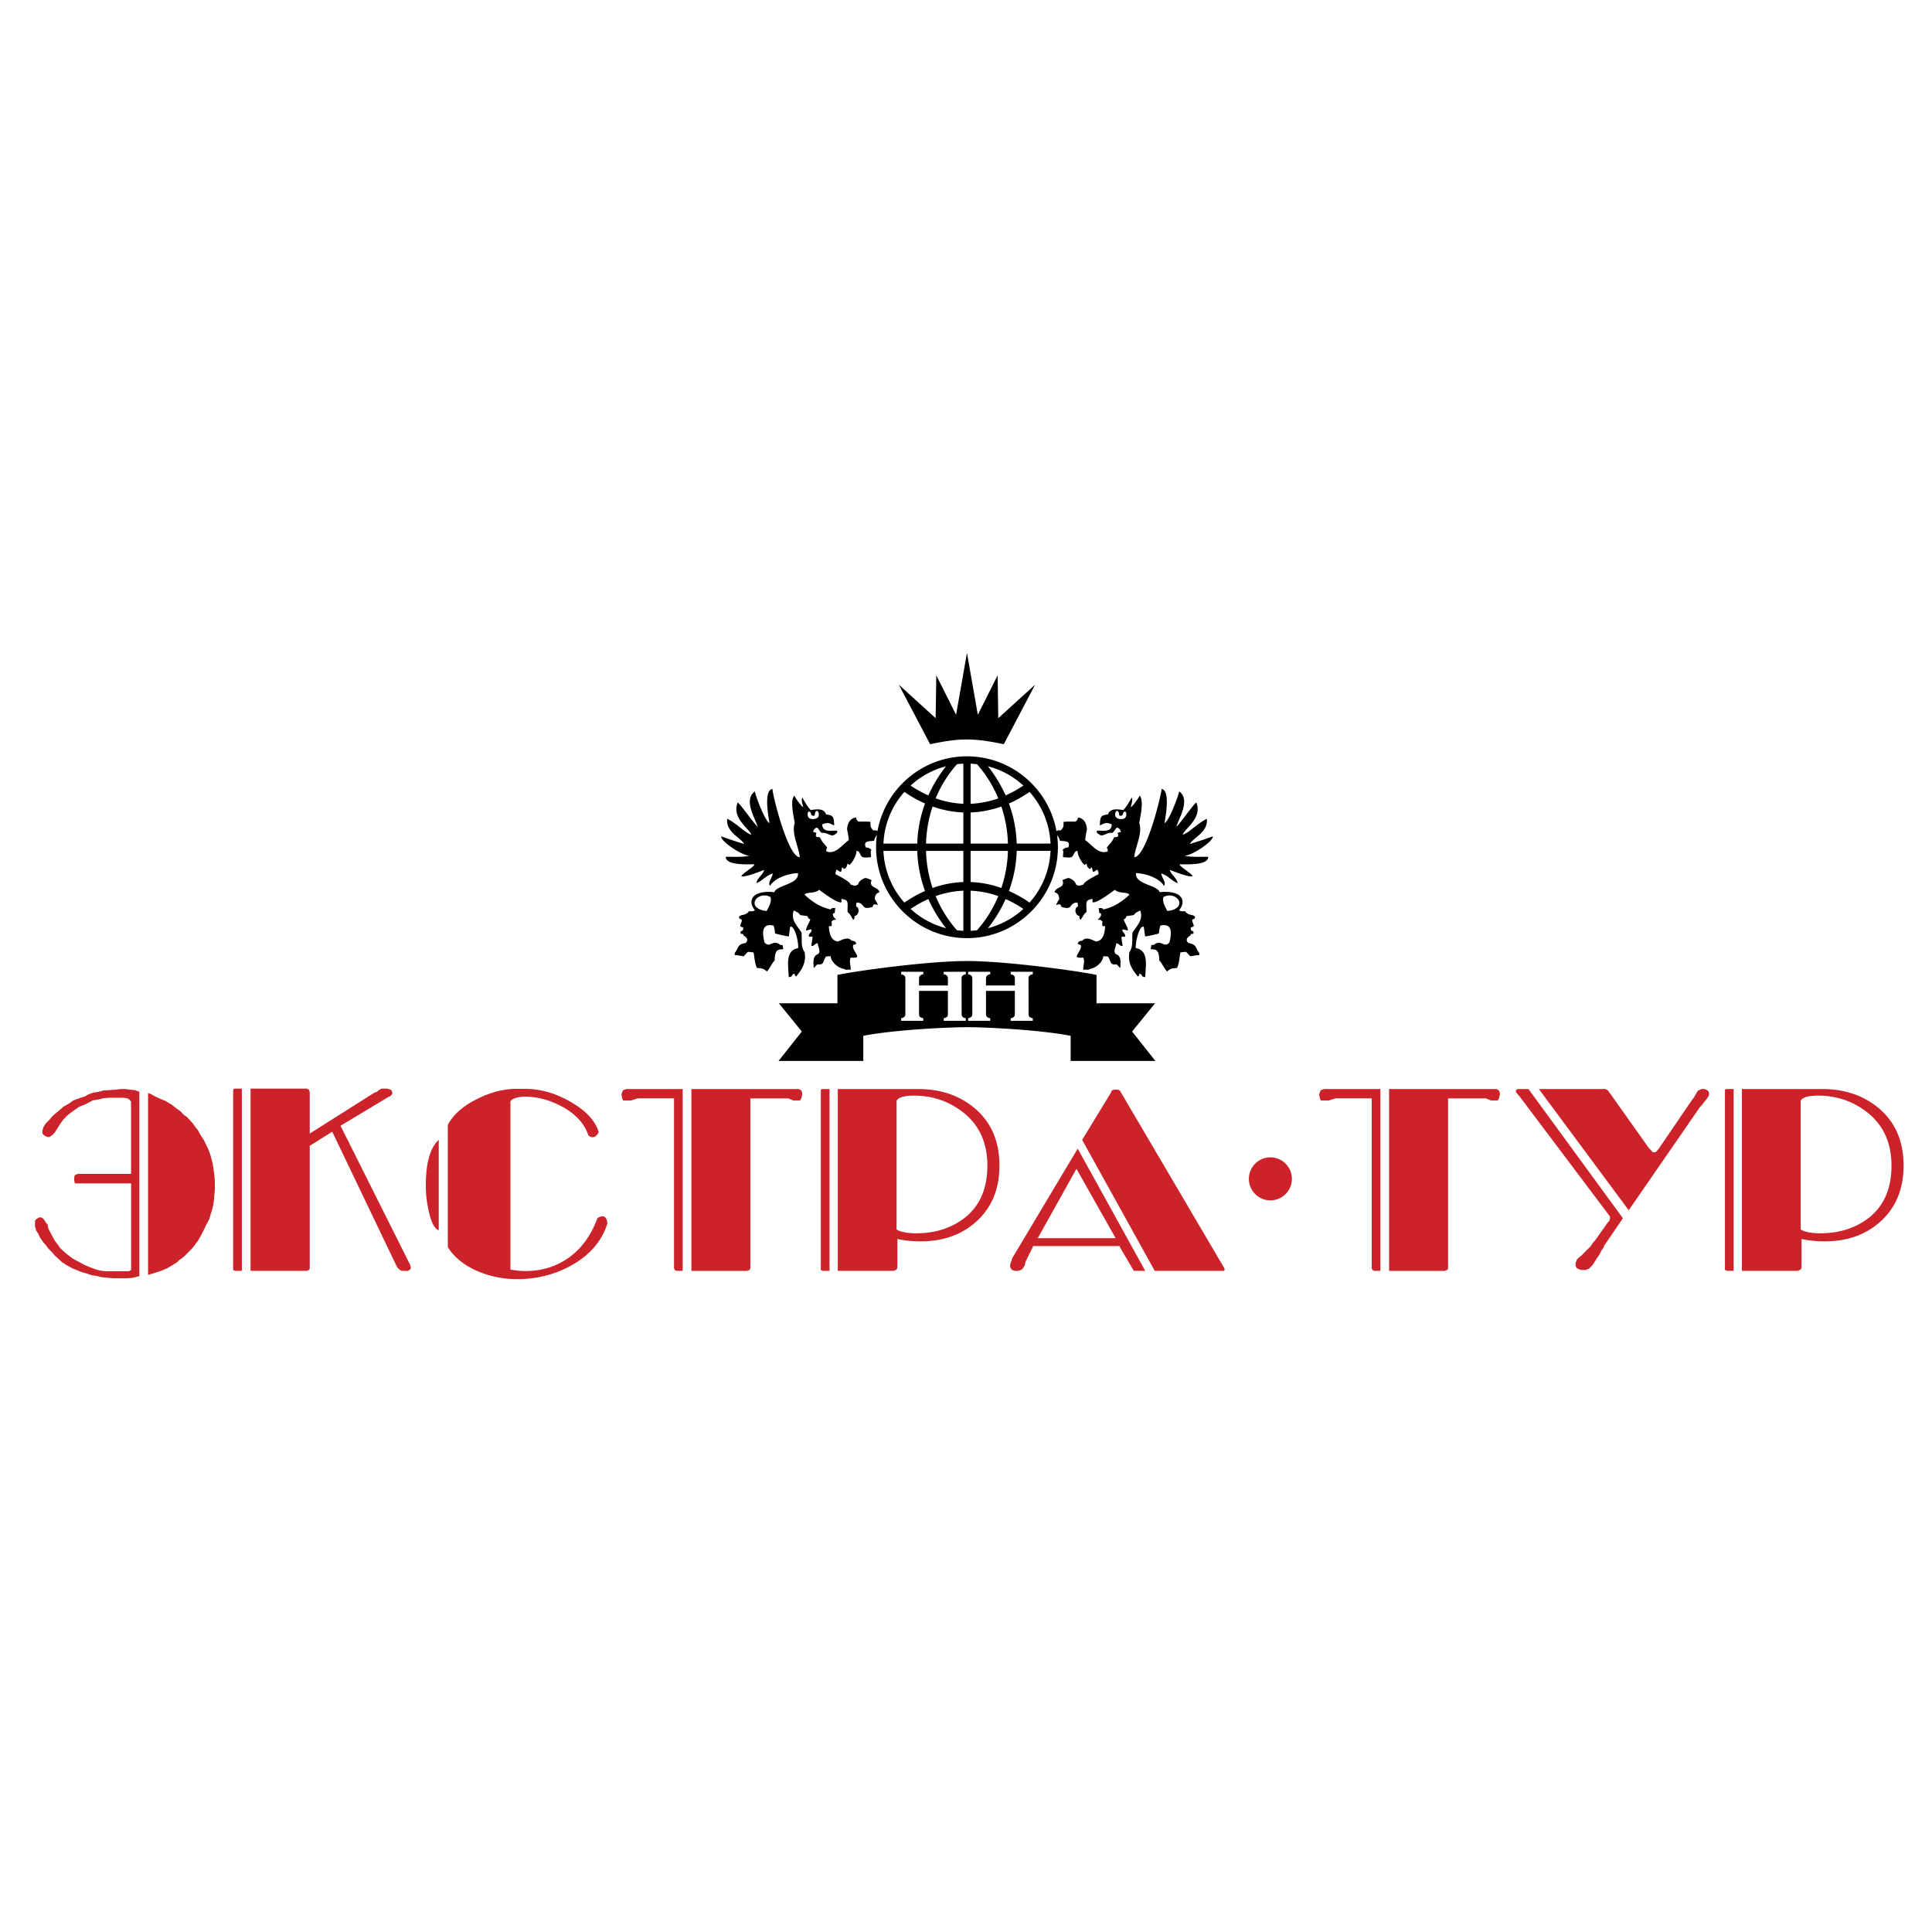 <svg xmlns="http://www.w3.org/2000/svg" width="2500" height="2500" viewBox="0 0 192.756 192.756"><g fill-rule="evenodd" clip-rule="evenodd"><path fill="#fff" d="M0 0h192.756v192.756H0V0z"/><path d="M92.798 74.25l-3.125-5.94 3.677 3.343.063-4.279 1.977 3.938 1.084-6.174 1.084 6.174 1.977-3.938.062 4.279 3.678-3.343-3.125 5.94c-3.019-.626-4.331-.634-7.352 0zM96.476 102.481c-1.462 0-6.938.209-10.344.86v2.51h-8.457L80 102.917l-2.294-2.82h5.843v-2.829c1.8-.389 8.999-1.387 12.926-1.387 3.926 0 11.125.999 12.924 1.387v2.829h5.844l-2.293 2.82 2.324 2.935h-8.455v-2.51c-3.407-.652-8.881-.861-10.343-.861zM78.688 97.479c-.009-1.041-.415-2.645.94-2.884.072-.417-.271-2.157-.756-2.157-.046.064-.046.064-.166.986-.175 0-1.327-.249-1.382-.304-.037-.396-.037-.396-.139-.774-1.216-.276-1.143.737-.912 1.668.506.661.847-.369 1.558.258.083 0 .166.01.249.019.019.129.046.258.074.396-.326.1-.851-.177-.866 1.133-.323.35-.452.774-.783 1.106-.332-.332-.553-.313-.977-.351-.212-.368-.267-1.133-.341-1.548-.212-.019-.24-.055-.581-.055-.109.13-.343.356-.396.433-.35-.028-.571-.129-.894-.102-.009-.074-.019-.147-.019-.221.433-.507.193-.848 1.097-.996.341-.341.064-.608-.221-.755 0-.191-.095-.148-.276-.166-.109-.473.308-.07.249-.636-.249-.074-.249-.074-.295-.12.028-.295.157-.351.157-.646-.186-.111-.276-.077-.276-.304.24-.276.618-.056.995-.544.203 0 .396.046.59-.102-.239-.295-.343-.555-.345-.78-.008-1.082 1.564-1.113 2.28-1.017.24-.737 2.516-.774 2.359-1.908-.888.035-2.283.443-2.792 1.281-.24-.396.221-.765.276-1.235-.59.129-1.088.774-1.631.958.055-.498.682-.848.774-1.327-.275.121-2.069.826-2.277.618.276-.398 1.338-.938 1.292-1.171-.747 0-2.841.111-2.841-.737.346-.046 1.75.059 2.352-.12-.672 0-2.82-1.364-2.82-1.935.819.305 2.083.701 2.295.765-.302-.625-1.848-1.175-1.687-2.516.996.502 1.745 1.377 2.405 1.595-.19-.629-1.983-1.649-1.364-3.208.166 0 1.521 1.945 1.99 2.415-.196-.802-1.452-2.659-.274-3.533.074.446 1.008 2.957 1.463 3.165-.076-.5-.63-3.271.295-3.41-.025.407 1.509 6.798 2.728 6.811-.12-1.106-.848-2.359-.507-3.401-.019-.338-.53-2.211-.034-2.749 0 .092.688 1.108.881 1.145-.09-.389-.208-.664-.092-.949.249.433.47.848.83 1.244.313-.011 1.312-.3 1.539.442.709.083.765.221.811.958.012.125-.024.152-.11.092-.479-.258-.627-.23-1.078-.064 0 .802.82.627 1.392.627.119.01.105.022.102.203-.14.101-.302.278-.484.277-.295-.003-.62-.317-1.026-.249-.199-.031-.36-.49-.512-.523-.08-.017-.335.13-.382.431.184.018.239.074.332.092-.147.424-.037.405.341.433.292.613.374.546.737 1.042-.102.157-.11.157-.083.369.885.351 1.576-.663 2.23-1.124.018-.102-.138-.995-.166-1.023 0-.626.301-1.191.919-1.237-.04.071-.048.173.206.408.359.009.82-.018 1.207.028 0 .442-.046.479.267.848.312 0 .498-.009.547.289-.221.221-.39.43-.455.752-.649.059-1.073.032-.829.663.239.01.368.056.553.24-.129.267 0 .479-.037.728-.498.049-.716.049-.837-.006-.269-.122-.237-.621-.601-.621 0 .433-.387 1.143-.71 1.41-.092-.092-.092-.092-.211-.119 0 .208-.123.463-.337.517-.075-.088-.096-.115-.161-.167-.046.074-.046.074-.111.443-.293 0-.325-.233-.47-.185-.046.166-.129.23-.092.433.299.155 1.502.765 1.502 1.041.341.046.359.212.737-.018.074-.313.415-.543.709-.645.12 0 .12 0 .645.203-.32.858.708.627.783 1.235-.331.042-.46.331-.46.673.019.046.322.498.286.581-.332-.101-.414-.138-.516.203-.369.074-.755.221-.949-.138-.12-.109-.239-.332-.645-.304-.028.147-.055.193-.037.396.377.12.304.857-.167.949 0 .223.036.223-.11.369-.221-.258-.267-.553-.581-.765-.037-.894.212-1.207-.617-1.317 0 .101.009.202.018.304-.267.267-1.935-.988-2.229-1.217-.479.429-1.372.185-1.447.507.7.664 1.558 1.235 2.59 1.457.147-.184.193-.138.46-.138l-.055.47c-.064.028-.129.055-.185.092 0 .313.102.332.332.608-.295 0-.24-.009-.461.166-.009.11.037.203.009.424-.046.037-.046.037-.286.055.046.581.147 1.447.922 1.521.387-.166.995-.516 1.345-.092.29.067.348.032.479.295-.129.102-.129.12-.295.12-.203.415.461.95.369 1.226-.222.11-.415.055-.646.064-.175.535.055.737 0 1.235-.239-.147-.359.092-.645-.11-.599-.093-1.29-.655-1.345-1.272a6.672 6.672 0 0 0-.461.037c-.332.415-.12.876-.866.774-.129.129-.249.258-.369.387 0-.497-.129-.995.258-1.327.599-.184.175-.737.147-1.161-.286 0-.424.378-.636.24.037-.295.11-.59.12-.885-.276-.037-.507.092-.304-.313.129-.147.23-.221.202-.415-.27-.035-.392.134-.543.083 0-.341.332-.737.424-1.105-.208-.042-.186-.131-.295-.314-.166-.037-.645-.074-.737-.12-.12-.239-.433-.35-.626-.433-.313.958.322 1.465.774 2.184.083.673-.11 1.355.313 1.963.173 1.012-.21 1.668-.848 2.433-.138-.101-.12-.156-.148-.267-.353-.003-.106.319-.591.319zm-3.404-7.401c.017-.527.848-1.008 1.597-.57.119.489-.157.922-.388 1.374-.432-.001-1.226-.255-1.209-.804zm5.414-9.108c.333.046.085.416.483.424.201.004.044-.391.291-.482.179-.067.322.408.129.637-.147.176-.612.22-.811.111-.325-.177-.21-.706-.092-.69zM114.264 97.479c.01-1.041.414-2.645-.939-2.884-.072-.417.271-2.157.756-2.157.045.064.045.064.166.986.174 0 1.326-.249 1.381-.304.037-.396.037-.396.139-.774 1.217-.276 1.143.737.912 1.668-.506.661-.846-.369-1.557.258-.084 0-.166.01-.25.019-.018.129-.045.258-.072.396.324.1.85-.177.865 1.133.322.35.451.774.783 1.106.332-.332.553-.313.977-.351.213-.368.268-1.133.342-1.548.211-.019.24-.055.58-.055.109.13.344.356.396.433.35-.028.572-.129.895-.102.008-.074.018-.147.018-.221-.434-.507-.193-.848-1.096-.996-.342-.341-.064-.608.221-.755 0-.191.096-.148.277-.166.107-.473-.309-.07-.25-.636.25-.074.25-.074.295-.12-.027-.295-.156-.351-.156-.646.186-.111.275-.077.275-.304-.238-.276-.617-.056-.994-.544-.203 0-.396.046-.59-.102.24-.295.344-.555.346-.78.008-1.082-1.564-1.113-2.281-1.017-.24-.737-2.516-.774-2.359-1.908.889.035 2.283.443 2.793 1.281.238-.396-.221-.765-.277-1.235.59.129 1.088.774 1.631.958-.055-.498-.682-.848-.773-1.327.275.121 2.07.826 2.277.618-.275-.398-1.338-.938-1.291-1.171.746 0 2.84.111 2.84-.737-.346-.046-1.748.059-2.352-.12.672 0 2.82-1.364 2.82-1.935-.818.305-2.084.701-2.295.765.303-.625 1.848-1.175 1.686-2.516-.994.502-1.744 1.377-2.404 1.595.189-.629 1.982-1.649 1.363-3.208-.166 0-1.52 1.945-1.99 2.415.195-.802 1.453-2.659.275-3.533-.076.446-1.01 2.957-1.463 3.165.074-.5.629-3.271-.297-3.41.025.407-1.508 6.798-2.727 6.811.119-1.106.848-2.359.506-3.401.02-.338.531-2.211.033-2.749 0 .092-.688 1.108-.881 1.145.09-.389.209-.664.092-.949-.248.433-.469.848-.828 1.244-.314-.011-1.312-.3-1.539.442-.709.083-.766.221-.811.958-.012.125.023.152.109.092.48-.258.627-.23 1.078-.064 0 .802-.82.627-1.391.627-.119.01-.105.022-.102.203.139.101.301.278.484.277.295-.003.619-.317 1.025-.249.199-.031.361-.49.512-.523.08-.017.336.13.383.431-.184.018-.238.074-.332.092.148.424.037.405-.34.433-.291.613-.373.546-.736 1.042.1.157.109.157.082.369-.885.351-1.576-.663-2.23-1.124-.018-.102.139-.995.166-1.023 0-.626-.301-1.191-.918-1.237.039.071.047.173-.207.408-.359.009-.82-.018-1.207.028 0 .442.047.479-.268.848-.312 0-.496-.009-.547.289.223.221.391.43.455.752.648.059 1.074.032.83.663-.24.01-.369.056-.553.24.129.267 0 .479.037.728.498.049.715.049.836-.006.27-.122.238-.621.602-.621 0 .433.387 1.143.709 1.41.092-.092.092-.092.213-.119 0 .208.121.463.336.517.074-.088.096-.115.16-.167.047.074.047.074.111.443.293 0 .324-.233.471-.185.045.166.129.23.092.433-.299.155-1.502.765-1.502 1.041-.342.046-.359.212-.738-.018-.072-.313-.414-.543-.709-.645-.119 0-.119 0-.645.203.32.858-.709.627-.783 1.235.33.042.461.331.461.673-.02.046-.324.498-.287.581.332-.101.414-.138.518.203.367.074.754.221.947-.138.121-.109.24-.332.646-.304.027.147.055.193.037.396-.379.12-.305.857.166.949 0 .223-.037.223.109.369.221-.258.268-.553.582-.765.035-.894-.213-1.207.617-1.317 0 .101-.01.202-.02.304.268.267 1.936-.988 2.23-1.217.479.429 1.371.185 1.447.507-.701.664-1.559 1.235-2.59 1.457-.148-.184-.193-.138-.461-.138l.055.47c.064.028.129.055.186.092 0 .313-.102.332-.332.608.295 0 .24-.009.461.166.008.11-.037.203-.01.424.047.037.047.037.285.055-.045.581-.146 1.447-.922 1.521-.387-.166-.994-.516-1.344-.092-.291.067-.35.032-.48.295.129.102.129.12.295.12.203.415-.461.95-.369 1.226.223.11.416.055.646.064.174.535-.057.737 0 1.235.238-.147.359.092.645-.11.6-.093 1.291-.655 1.346-1.272.156.009.312.018.461.037.332.415.119.876.865.774.129.129.25.258.369.387 0-.497.129-.995-.258-1.327-.6-.184-.176-.737-.148-1.161.287 0 .426.378.637.24-.037-.295-.111-.59-.119-.885.275-.037.506.092.303-.313-.129-.147-.23-.221-.201-.415.27-.035.391.134.543.083 0-.341-.332-.737-.424-1.105.207-.042.186-.131.295-.314.166-.037.645-.074.736-.12.121-.239.434-.35.627-.433.314.958-.322 1.465-.773 2.184-.084.673.109 1.355-.312 1.963-.174 1.012.209 1.668.848 2.433.137-.101.119-.156.146-.267.351-.003.103.319.59.319zm3.402-7.401c-.016-.527-.848-1.008-1.596-.57-.121.489.156.922.387 1.374.434-.001 1.227-.255 1.209-.804zm-5.412-9.108c-.334.046-.086.416-.484.424-.199.004-.043-.391-.291-.482-.178-.067-.32.408-.129.637.148.176.613.22.812.111.324-.177.209-.706.092-.69z"/><path d="M96.476 75.459c4.995 0 9.071 4.074 9.071 9.07s-4.076 9.07-9.071 9.07c-4.996 0-9.071-4.074-9.071-9.07 0-4.995 4.075-9.07 9.071-9.07zm-.998 17.355a12.186 12.186 0 0 1-2.127-3.407 9.334 9.334 0 0 1 2.762-.542v4.001a7.801 7.801 0 0 1-.635-.052zm1.36.052v-4.001a9.385 9.385 0 0 1 2.763.542 12.232 12.232 0 0 1-2.127 3.407 8.748 8.748 0 0 1-.636.052zm1.728-.259a13.694 13.694 0 0 0 1.766-2.908c.598.266 1.189.594 1.77.984a8.336 8.336 0 0 1-3.536 1.924zm4.155-2.554a12.188 12.188 0 0 0-2.061-1.161c.479-1.3.738-2.648.777-4h3.375a8.297 8.297 0 0 1-2.091 5.161zm2.091-5.886h-3.375a12.636 12.636 0 0 0-.777-4 12.369 12.369 0 0 0 2.061-1.16 8.308 8.308 0 0 1 2.091 5.16zm-2.71-5.791c-.582.391-1.172.719-1.77.984a13.741 13.741 0 0 0-1.766-2.909 8.36 8.36 0 0 1 3.536 1.925zm-4.627-2.131a12.232 12.232 0 0 1 2.127 3.407 9.34 9.34 0 0 1-2.763.542v-4.001a7.9 7.9 0 0 1 .636.052zm-1.362-.052v4a9.347 9.347 0 0 1-2.763-.542 12.167 12.167 0 0 1 2.127-3.406c.21-.025.422-.042.636-.052zm-1.728.259a13.689 13.689 0 0 0-1.765 2.908 11.566 11.566 0 0 1-1.77-.984 8.332 8.332 0 0 1 3.535-1.924zm-4.155 2.554c.671.466 1.361.852 2.062 1.16a12.642 12.642 0 0 0-.777 4H88.14a8.303 8.303 0 0 1 2.09-5.16zm-2.091 5.887h3.375a12.67 12.67 0 0 0 .777 4c-.701.308-1.39.694-2.062 1.16a8.315 8.315 0 0 1-2.09-5.16zm2.712 5.791a11.557 11.557 0 0 1 1.769-.984 13.725 13.725 0 0 0 1.766 2.909 8.366 8.366 0 0 1-3.535-1.925zM96.113 88v-3.107h-3.724c.035 1.254.254 2.504.656 3.701A10.228 10.228 0 0 1 96.113 88zm.725 0v-3.107h3.724a12.752 12.752 0 0 1-.656 3.701A10.259 10.259 0 0 0 96.838 88zm3.724-3.833h-3.724V81.06a10.259 10.259 0 0 0 3.068-.594c.403 1.196.621 2.447.656 3.701zm-4.449-3.107v3.107h-3.724a12.74 12.74 0 0 1 .656-3.701c1.009.358 2.038.555 3.068.594z"/><path d="M92.119 97.203c-.218 0-.427.173-.427.399v.72h2.88v-.72c0-.261-.178-.369-.417-.398v-.251h2.207v.251c-.241.03-.426.132-.426.398l.007 3.593c0 .286.186.34.418.399v.251h-2.207v-.251c.231-.063.417-.111.417-.399v-2.336h-2.88v2.336c0 .276.188.349.426.399v.251H89.91v-.251c.227-.064.418-.129.418-.399v-3.593c0-.253-.199-.364-.418-.398v-.251h2.207l.002.25zm6.678 0c-.217 0-.426.173-.426.399v.72h2.879v-.72c0-.261-.178-.369-.416-.398v-.251h2.207v.251c-.24.03-.426.132-.426.398l.008 3.593c0 .286.186.34.418.399v.251h-2.207v-.251c.23-.063.416-.111.416-.399v-2.336h-2.879v2.336c0 .276.188.349.426.399v.251h-2.208v-.251c.228-.064.418-.129.418-.399v-3.593c0-.253-.199-.364-.418-.398v-.251h2.208v.25z" fill="#fff"/><path d="M20.234 122.898l.169-.317.169-.381.127-.212.212-.444.063-.254.169-.529.127-.508.084-.571.042-.572.042-.55v-.571l-.042-.656-.085-.635-.084-.572-.127-.486-.127-.466-.106-.296-.127-.318-.127-.254-.127-.254-.127-.275-.169-.254-.19-.296-.169-.317-.127-.212-.212-.254-.254-.36-.232-.254-.339-.381-.296-.19-.36-.381-.466-.339-.402-.317-.635-.381-.614-.254-.402-.19-.465-.254-.254-.085v18.14l.635-.19.656-.211.614-.255.592-.359.402-.254.212-.212.254-.169.275-.233.212-.211.296-.297.211-.212.233-.274.169-.255.169-.211.169-.275.191-.339.171-.343zm-11.069-4.826h3.916v8.637l-.233.127H10.52l-.614-.085-.423-.127-.444-.169-.572-.233-.635-.339-.613-.338-.572-.444-.339-.297-.296-.275-.233-.339-.297-.381-.126-.232-.212-.381-.148-.297-.17-.317-.084-.423-.169-.19-.127-.212-.127-.17-.191-.127h-.213l-.296.17-.127.169v.571l.127.424.211.317.127.297.169.254.191.274.296.339.211.297.318.317.296.339.381.359.36.339.466.296.572.317.91.371.529.151.508.169.529.078.423.113.36.038.868.074h1.249l.614-.042.698-.17v-18.394l-.444-.169-.487-.043-.465-.063h-.445l-.55.063-.614.045-.614.042-.423.127-.571.085-.466.169-.36.212-.593.19-.572.212-.338.254-.36.211-.296.17-.402.359-.466.382-.254.232-.233.296-.381.381-.127.191-.127.211-.085.339v.275l.212.212.296.127h.211l.233-.17.254-.236.127-.211.254-.385.191-.317.253-.343.381-.423.444-.363.55-.382.275-.193.55-.212.402-.212.424-.215.571-.085.487-.127.635-.042h1.354l.381.063.212.127.148.212v7.196H7.789l-.275.088-.084.134-.042.332.042.223.042.176h1.693zM24.129 126.794v-18.183h-.734l-.134.105V126.708l.222.085h.646v.001zm14.88-18.07l-.169-.045-.212-.067H38.057l-.254.148-.191.169-.254.085-6.456 4.085v-4.167l-.084-.215-.19-.105h-5.63v18.183h5.63l.19-.085.084-.127V114.32l2.244-1.411 6.445 13.458.085.128.169.165.18.124.332.011h.353l.208-.138.081-.135-.042-.204-.042-.138-.085-.169-.254-.509-6.604-13.184 4.551-2.737.232-.145.212-.085.169-.226v-.18l-.127-.221zM50.926 109.881c.085-.141.261-.254.529-.338.268-.085.579-.127.931-.127 1.2 0 2.399.313 3.598.941 1.411.741 2.314 1.711 2.709 2.906.141.131.283.195.423.195.198 0 .374-.113.529-.34l.085-.169c-.325-1.114-1.246-2.113-2.763-2.995s-3.052-1.322-4.604-1.322h-.783c-1.341 0-2.699.353-4.075 1.062-1.376.705-2.318 1.556-2.826 2.543v12.199c.677 1.048 1.693 1.853 3.048 2.421a9.986 9.986 0 0 0 3.895.762c1.948 0 3.747-.459 5.398-1.376 1.834-1.03 3.027-2.42 3.577-4.17a1.403 1.403 0 0 0-.063-.36c-.084-.239-.232-.359-.444-.359-.155 0-.317.063-.487.19-.691 1.863-1.75 3.245-3.175 4.149-1.186.747-2.519 1.121-4 1.121-.212 0-.431-.011-.656-.031a12.558 12.558 0 0 1-.847-.117v-16.785h.001zm-7.154 12.87v-9.018c-.494.438-.847 1.136-1.059 2.096-.155.706-.232 1.538-.232 2.497 0 .861.116 1.775.349 2.742.232.966.546 1.528.942 1.683zM79.163 109.797h.656l.127-.212.085-.36v-.211l-.085-.212-.127-.085-.127-.063h-10.71v18.141h5.545l.254-.085.084-.17v-16.954h3.768l.53.211zm-16.659-1.144l-.339.109-.084.18-.084.265.084.378.084.212h.783l.678-.212H67.245v16.954l.085.17.169.085h.614v-18.141h-5.609zM82.761 108.653h-.734l-.134.063v17.992l.223.085h.646v-18.14h-.001zm.825 0v18.141h5.588l.275-.128.085-.211v-2.837c.733.155 1.503.233 2.307.233 2.3 0 4.188-.688 5.663-2.064 1.475-1.376 2.211-3.206 2.211-5.492 0-2.47-.854-4.402-2.561-5.8-1.51-1.228-3.358-1.842-5.545-1.842h-8.023zm5.864 14.013v-12.827c.155-.353.741-.529 1.757-.529 1.722 0 3.267.494 4.636 1.481 1.779 1.284 2.667 3.119 2.667 5.504 0 2.413-.84 4.212-2.52 5.397-1.284.903-2.808 1.354-4.572 1.354-.466 0-.868-.035-1.207-.105-.338-.071-.592-.162-.761-.275zM111.527 108.717h-.402l-.213.085-.076.215-2.869 4.71 7.242 13.067h6.9l.086-.128-.086-.211-10.16-17.272-.127-.212-.084-.169-.211-.085zm-10.668 17.857l.127.131.254.089h.338l.279-.085.168-.131.086-.131.127-.193.084-.385.699-1.422.041-.13h8.658l.021.127 1.256 2.134.07.131.07.081h1.121l-6.734-12.192-6.455 10.799-.084.151-.043.177-.127.304-.043.307.087.238zm2.68-3.04l3.859-6.922 3.91 6.922h-7.769zM148.771 109.797h.656l.127-.212.084-.36v-.211l-.084-.212-.127-.085-.127-.063h-10.71v18.141h5.547l.254-.085.084-.17v-16.954h3.768l.528.211zm-16.658-1.144l-.338.109-.086.18-.084.265.084.378.086.212h.783l.676-.212h3.621v16.954l.084.17.17.085h.613v-18.141h-5.609zM169.727 108.653l-.17.106-.146.042-.129.212-.127.211-.168.297-.213.275-.285.416-2.844 4.177-.211.296-.213.233-.084.042h-.232l-.174-.19-.211-.212-4.086-5.757-.127-.085-.127-.063H153.533l8.965 12.094 6.873-9.956.232-.335.211-.232.205-.261.205-.258.154-.188.088-.166.043-.169v-.169l-.084-.17-.105-.084-.256-.106h-.337zm-9.334 13.335l-1.377 1.947.121-.215-.254.339-.234.339-.334.317-.254.254-.232.254-.293.232-.213.212-.127.343v.296l.127.232.424.17h.445l.338-.127.211-.212.148-.148.213-.339.211-.338.254-.36.191-.381.295-.444-.084.042 1.947-2.857-9.42-12.891h-1.078l-.17.106v.211l.084.085.125.169.127.131.127.169 8.918 11.847-.004.215-.062.212-.17.19zM172.965 108.653h-.734l-.133.063v17.992l.223.085h.645v-18.14h-.001zm.826 0v18.141h5.588l.275-.128.084-.211v-2.837c.734.155 1.504.233 2.307.233 2.301 0 4.188-.688 5.662-2.064s2.213-3.206 2.213-5.492c0-2.47-.854-4.402-2.561-5.8-1.51-1.228-3.359-1.842-5.547-1.842h-8.021zm5.863 14.013v-12.827c.154-.353.74-.529 1.756-.529 1.723 0 3.268.494 4.637 1.481 1.777 1.284 2.666 3.119 2.666 5.504 0 2.413-.84 4.212-2.518 5.397-1.285.903-2.809 1.354-4.572 1.354-.467 0-.869-.035-1.207-.105-.338-.071-.594-.162-.762-.275zM126.746 115.468c1.184 0 2.146.964 2.146 2.146s-.963 2.147-2.146 2.147c-1.182 0-2.146-.965-2.146-2.147s.964-2.146 2.146-2.146z" fill="#cc2229"/></g></svg>